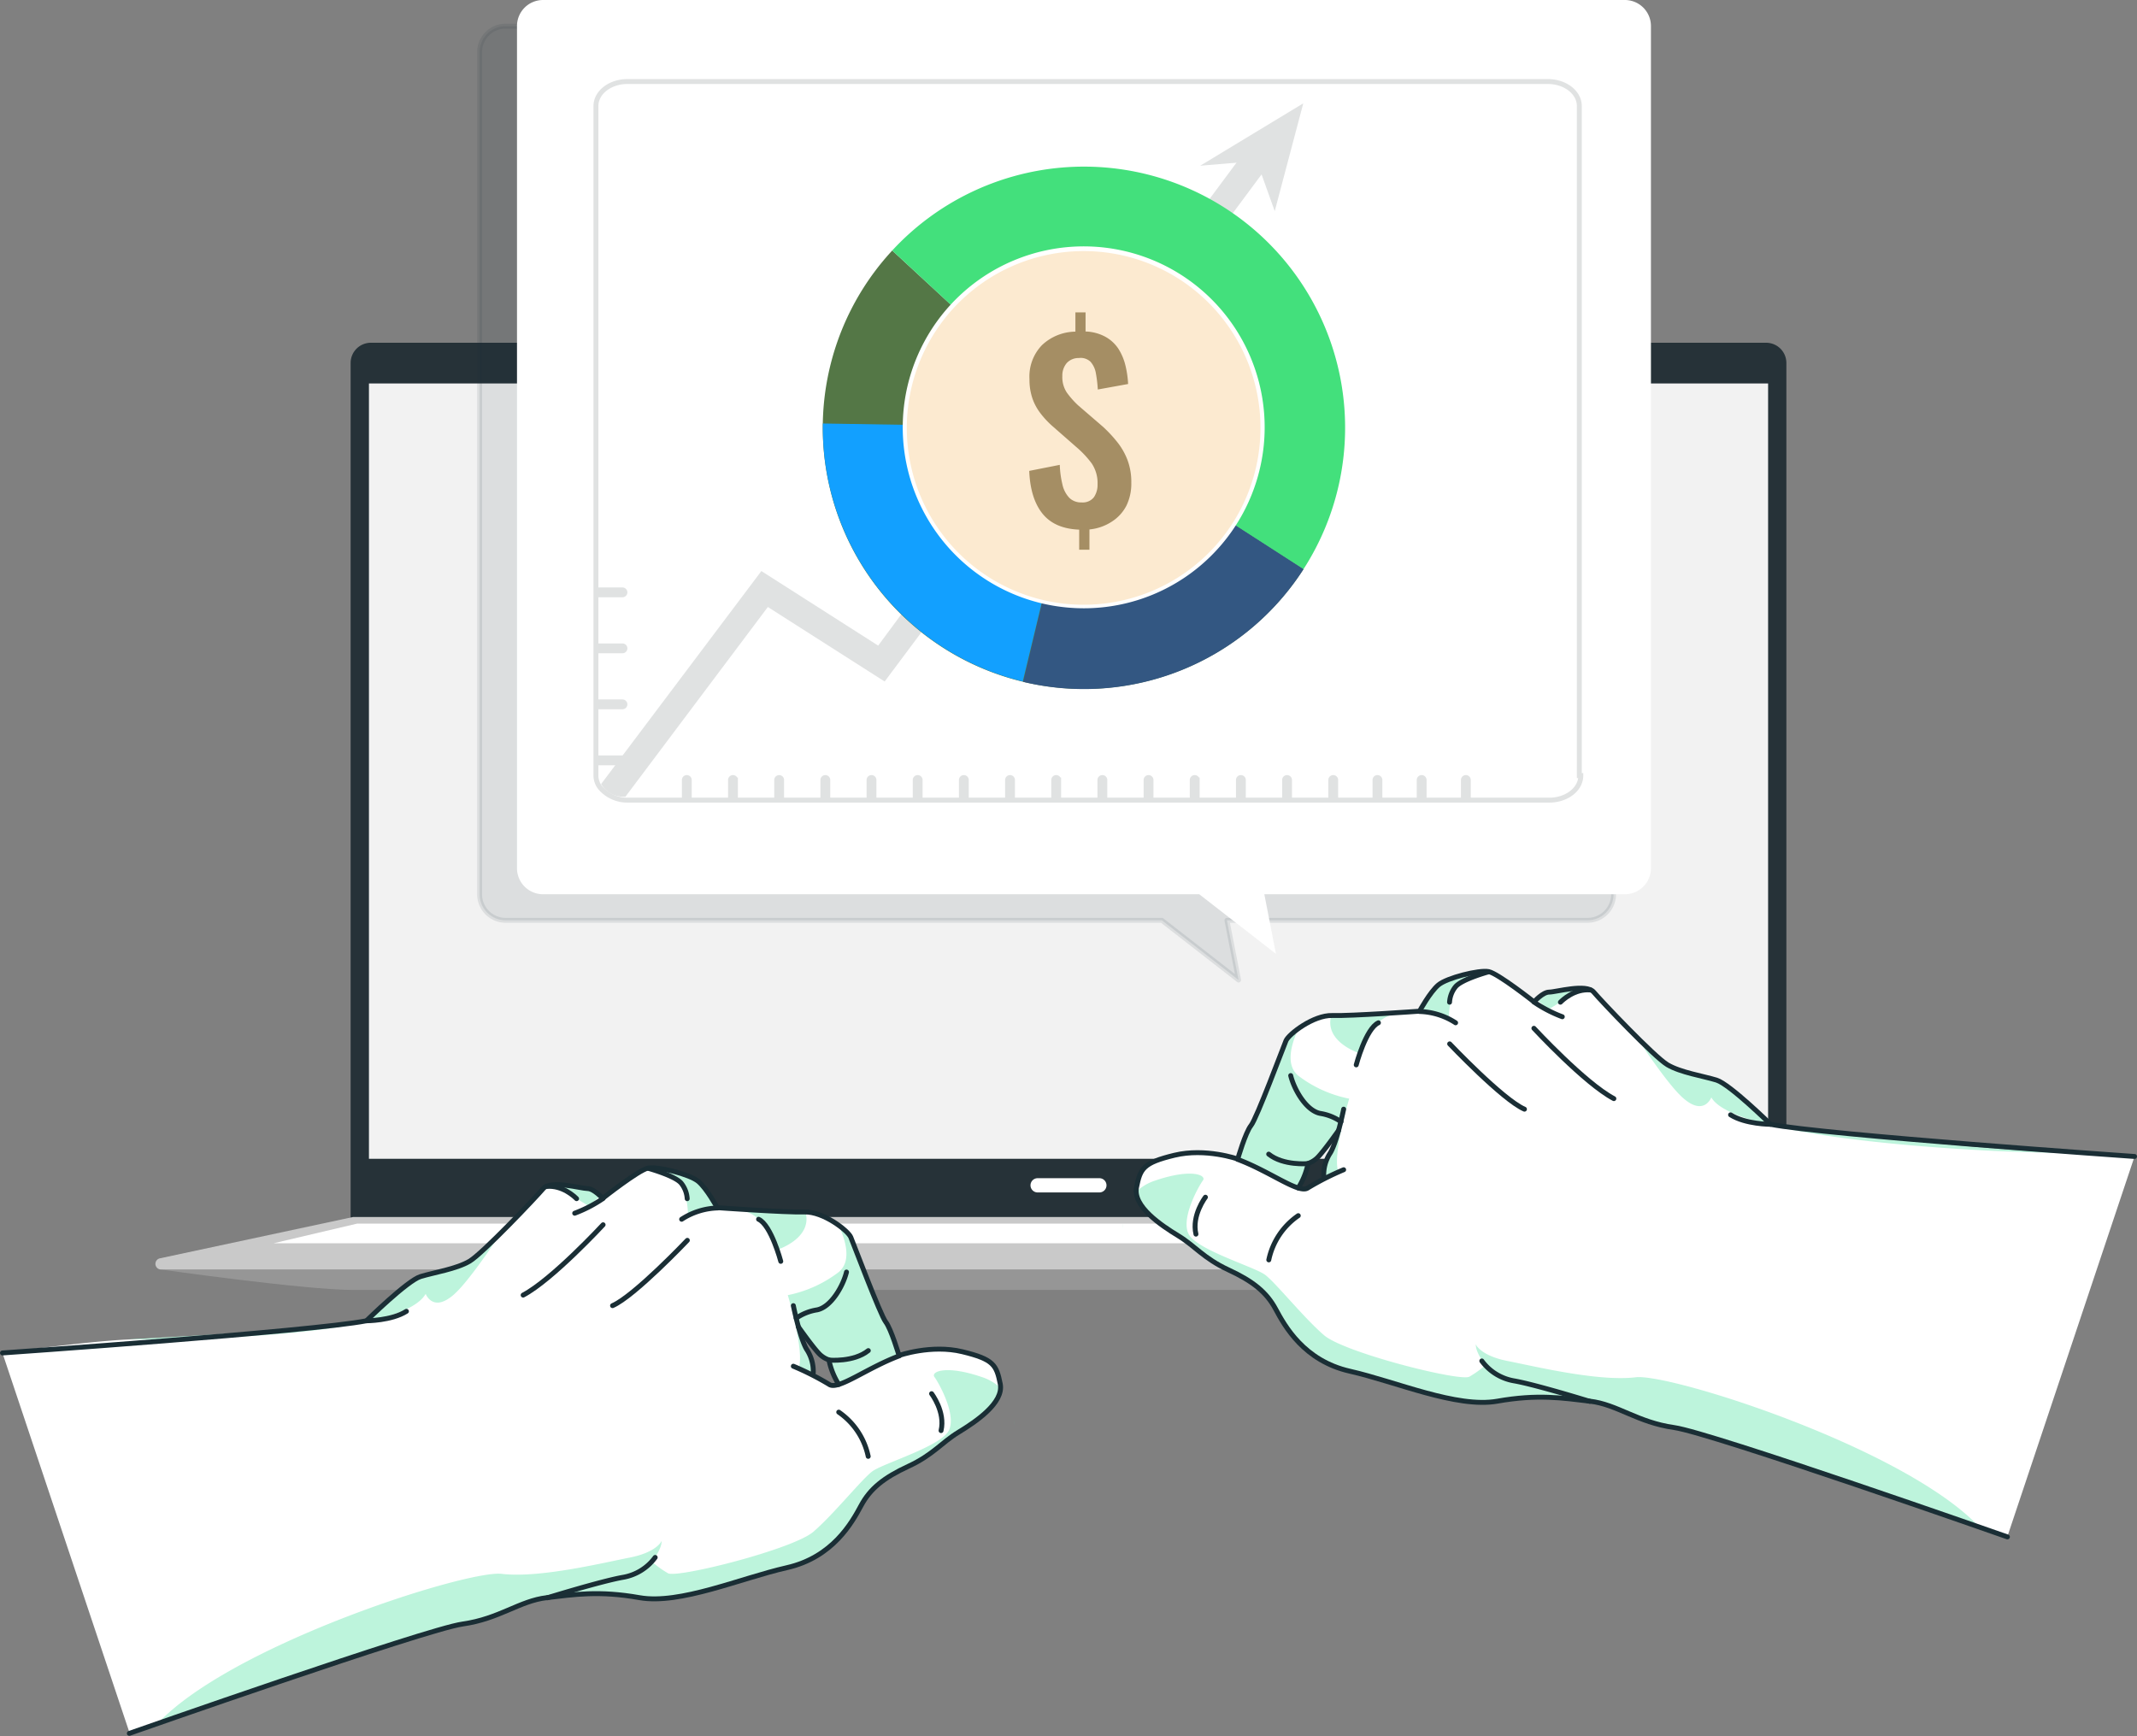 <?xml version="1.0" encoding="UTF-8"?> <svg xmlns="http://www.w3.org/2000/svg" id="Слой_1" data-name="Слой 1" viewBox="0 0 435.05 353.43"><rect x="0" y="0" width="435.05" height="353.43" fill="#808080" stroke="none"/> <defs> <style>.cls-1{fill:#263238;stroke:#263238;}.cls-1,.cls-5{stroke-miterlimit:10;}.cls-2{fill:#f2f2f2;}.cls-3{fill:#1a2e35;opacity:0.1;}.cls-16,.cls-3{stroke:#1a2e35;stroke-linecap:round;stroke-linejoin:round;}.cls-4{fill:#fff;}.cls-16,.cls-5{fill:none;}.cls-5{stroke:#e0e2e2;}.cls-6{fill:#e0e2e2;}.cls-7{fill:#547746;}.cls-8{fill:#43e07c;}.cls-9{fill:#335782;}.cls-10{fill:#12a0ff;}.cls-11{fill:#fcead0;}.cls-12{fill:#a58e64;}.cls-13{fill:#969696;}.cls-14{fill:#c9c9c9;}.cls-15{fill:#5ae4a7;opacity:0.4;}</style> </defs> <path class="cls-1" d="M75.5,70.28H359.55a3.62,3.62,0,0,1,3.62,3.62V247.77a0,0,0,0,1,0,0H71.88a0,0,0,0,1,0,0V73.9A3.62,3.62,0,0,1,75.5,70.28Z"></path> <rect class="cls-2" x="75.11" y="78.07" width="284.84" height="157.85"></rect> <path class="cls-3" d="M323.18,5.32H102.94a5.3,5.3,0,0,0-5.3,5.3V182.07a5.3,5.3,0,0,0,5.3,5.3H236.53l15.62,12.15-2.37-12.15h73.4a5.3,5.3,0,0,0,5.31-5.3V10.62A5.3,5.3,0,0,0,323.18,5.32Z"></path> <path class="cls-4" d="M330.79,0H110.55a5.3,5.3,0,0,0-5.3,5.31V176.75a5.3,5.3,0,0,0,5.3,5.31H244.14l15.62,12.14-2.37-12.14h73.4a5.31,5.31,0,0,0,5.31-5.31V5.31A5.31,5.31,0,0,0,330.79,0Z"></path> <path class="cls-5" d="M321.82,157.9c0,2.8-2.9,5-6.4,5h-16.5v-4.1a.5.5,0,0,0-1,0v4.1h-8v-4.1a.5.5,0,0,0-1,0v4.1h-8v-4.1a.5.5,0,0,0-1,0v4.1h-8v-4.1a.5.5,0,0,0-1,0v4.1h-8.4v-4.1a.5.5,0,0,0-1,0v4.1h-8.4v-4.1a.5.5,0,0,0-1,0v4.1h-8.4v-4.1a.5.5,0,0,0-1,0v4.1h-8.4v-4.1a.5.5,0,0,0-1,0v4.1h-8.4v-4.1a.5.5,0,0,0-1,0v4.1h-8.4v-4.1a.5.5,0,0,0-1,0v4.1h-8.4v-4.1a.5.5,0,0,0-1,0v4.1h-8.4v-4.1a.5.5,0,0,0-1,0v4.1h-8.4v-4.1a.5.5,0,0,0-1,0v4.1h-8.4v-4.1a.5.5,0,0,0-1,0v4.1h-8.4v-4.1a.5.5,0,0,0-1,0v4.1h-8.4v-4.1a.5.5,0,0,0-1,0v4.1h-8.4v-4.1a.5.5,0,0,0-1,0v4.1h-8.4v-4.1a.5.5,0,0,0-1,0v4.1h-11.5a7.22,7.22,0,0,1-5.6-2.5,4,4,0,0,1-.9-2.5v-2.6h5.4a.5.5,0,0,0,0-1h-5.4V143.9h5.4a.5.5,0,0,0,0-1h-5.4V132.5h5.4a.5.5,0,1,0,0-1h-5.4V121.1h5.4a.5.5,0,0,0,0-1h-5.4V21.6c0-2.8,2.9-5,6.4-5h187.4c3.5,0,6.4,2.2,6.4,5V157.9Z"></path> <path class="cls-6" d="M258.86,32.77l-56.92,76.72L180.1,138.75l-23.78-15.17-29,38.63h-.43a5.25,5.25,0,0,1-4.52-2.58L155,116.26l23.78,15.18,16.25-22,59.39-79.95Z"></path> <polygon class="cls-6" points="244.34 33.74 265.32 21.04 259.51 42.99 255.85 32.77 244.34 33.74"></polygon> <path class="cls-7" d="M220.66,87.08,181.64,51a53.16,53.16,0,1,0,83.73,64.86Z"></path> <path class="cls-8" d="M181.64,51l39,36.13,44.71,28.77A53.16,53.16,0,0,0,181.64,51Z"></path> <path class="cls-9" d="M220.66,87.08l-12.37,51.74a53.09,53.09,0,0,0,57.08-22.94Z"></path> <path class="cls-10" d="M208.22,138.74l12.44-51.66-53.15-.86v.86a53.2,53.2,0,0,0,40.71,51.66Z"></path> <path class="cls-11" d="M220.66,123.4A36.36,36.36,0,1,0,184.3,87,36.35,36.35,0,0,0,220.66,123.4Z"></path> <path class="cls-4" d="M220.66,123.84a36.84,36.84,0,1,1,26-10.78,36.73,36.73,0,0,1-26,10.78Zm0-72.72a36,36,0,1,0,25.41,10.55,35.93,35.93,0,0,0-25.41-10.55Z"></path> <path class="cls-12" d="M219.7,111.92v-4.09q-5-.19-7.47-3.26t-2.7-8.7l6.22-1.23a19.73,19.73,0,0,0,.54,4,5.69,5.69,0,0,0,1.39,2.7,3.31,3.31,0,0,0,1.15.73,3.45,3.45,0,0,0,1.35.22,3,3,0,0,0,1.38-.21,2.84,2.84,0,0,0,1.13-.84,4.45,4.45,0,0,0,.75-2.65,7.15,7.15,0,0,0-1.19-4.24,20.12,20.12,0,0,0-3.09-3.3l-5-4.38a18.31,18.31,0,0,1-2.39-2.59,10.68,10.68,0,0,1-1.6-3,11.82,11.82,0,0,1-.59-3.91,9.2,9.2,0,0,1,2.54-6.9,10.08,10.08,0,0,1,6.81-2.75V63.6H221v3.89a9.08,9.08,0,0,1,4.08,1.1A7.54,7.54,0,0,1,227.68,71a11.33,11.33,0,0,1,1.42,3.34,20,20,0,0,1,.56,3.84l-6.17,1.12A26.69,26.69,0,0,0,223.1,76,4.73,4.73,0,0,0,222,73.64a3,3,0,0,0-1.1-.64,2.87,2.87,0,0,0-1.27-.11,3.25,3.25,0,0,0-1.37.26,3.14,3.14,0,0,0-1.13.81,3.92,3.92,0,0,0-.86,2.59,5.68,5.68,0,0,0,.92,3.38,17.62,17.62,0,0,0,2.29,2.59l5,4.31a26.88,26.88,0,0,1,2.88,3.06,13.57,13.57,0,0,1,2.15,3.7,12.58,12.58,0,0,1,.8,4.67,10.23,10.23,0,0,1-1,4.7,8.44,8.44,0,0,1-3,3.26,10,10,0,0,1-4.52,1.57v4.13Z"></path> <path class="cls-4" d="M223.81,242.77H211.24a1.45,1.45,0,0,1-1.45-1.45h0a1.45,1.45,0,0,1,1.45-1.45h12.57a1.45,1.45,0,0,1,1.45,1.45h0A1.45,1.45,0,0,1,223.81,242.77Z"></path> <path class="cls-13" d="M363.17,262.62H71.88c-9.83,0-39.11-4.16-39.11-4.16H402.28S373,262.62,363.17,262.62Z"></path> <path class="cls-14" d="M402.28,258.46H32.77a1.15,1.15,0,0,1-.24-2.27l39.35-8.42H363.17l39.35,8.42A1.15,1.15,0,0,1,402.28,258.46Z"></path> <polygon class="cls-4" points="379.36 253.12 55.69 253.12 72.69 249.12 362.36 249.12 379.36 253.12"></polygon> <path class="cls-4" d="M203.72,281.82c-.77-3.86-1.35-5-7.71-6.56a25.22,25.22,0,0,0-12.32.59l-.58.18s-1.56-5.39-2.71-6.84-6.55-15.9-7.12-17.25a8.19,8.19,0,0,0-2.53-2.45c-1.89-1.35-4.51-2.66-6.74-2.67h-.15c-3.82.07-17.77-.88-17.77-.88s-2.12-3.92-3.85-5.37S134,237.49,132,237.88a3.46,3.46,0,0,0-.67.24h0c-2.58,1.19-8.56,5.91-8.56,5.91s-.21-.25-.55-.58a4.55,4.55,0,0,0-2.54-1.44c-1.22,0-6.39-1.5-8.5-.42a1.83,1.83,0,0,0-.56.42c-.9,1.06-4.95,5.38-8.7,9.1a51.45,51.45,0,0,1-6.33,5.68c-2.7,1.59-7.34,2.34-10,3.13s-11,9-11,9c-7.13,1.41-32.1,2.92-48.69,3.79C17,273.17.5,275.46.5,275.46l25.92,77.47L31.91,351c15-5.25,56.22-19.49,62.34-20.35,7.52-1.06,11.57-4.72,17.16-5.37s10.59-1.46,18.85,0,20.65-4,30-6.1,13.27-9.22,15.12-12.64,4.62-5.66,9.63-8,6.75-4.82,10.22-6.94c3.21-2,8.38-5.38,8.54-8.93A3.34,3.34,0,0,0,203.72,281.82Zm-33,0s-1.05.5-1.64-.06a22,22,0,0,0-3.54-1.77c.57-1.55-.44-3.51-1.24-5.12a46.58,46.58,0,0,1-1.78-4.75s3.59,5.1,4.65,5.87a4.54,4.54,0,0,0,1.57.87,15.12,15.12,0,0,0,1.94,4.9Z"></path> <path class="cls-15" d="M25.91,272.69c16.59-.87,41.56-2.38,48.69-3.79,0,0,8.3-8.17,11-9s7.32-1.54,10-3.13a51.45,51.45,0,0,0,6.33-5.68c-3.07,4.62-7,10.18-9.38,12.33-4.4,4-5.89,0-5.89,0C81.63,272.25,38.37,272.74,25.91,272.69Z"></path> <path class="cls-15" d="M111.19,241.6c2.11-1.08,7.28.42,8.5.42a4.55,4.55,0,0,1,2.54,1.44c-1.41,1.19-2.35,2.1-2.35,2.1s-2.5-1.52-5.56-3.53A4,4,0,0,0,111.19,241.6Z"></path> <path class="cls-15" d="M131.36,238.12a3.46,3.46,0,0,1,.67-.24c1.92-.39,8.48,1.25,10.21,2.69s3.85,5.37,3.85,5.37,13.95.95,17.77.88H164c1.43,5.35-5.8,7.63-5.8,7.63s-1.76-7.88-8.78-8.29-9.36,1.32-9.36,1.32c-.13-6.47-2.47-7.44-6.7-9.19A3.8,3.8,0,0,0,131.36,238.12Z"></path> <path class="cls-15" d="M162.55,270.16a46.58,46.58,0,0,0,1.78,4.75c.8,1.61,1.81,3.57,1.24,5.12a22,22,0,0,1,3.54,1.77c-2.22-1.16-6.56-3.19-6.56-3.19,1.38-3.16-2.17-14.93-2.17-14.93a25.15,25.15,0,0,0,10.37-4.7c2.66-2.2,1.42-6.44,0-9.49a8.19,8.19,0,0,1,2.53,2.45c.57,1.35,6,15.81,7.12,17.25s2.71,6.84,2.71,6.84l.58-.18c-4,2.17-9.95,5.31-13,5.95a15.12,15.12,0,0,1-1.94-4.9,4.54,4.54,0,0,1-1.57-.87C166.14,275.26,162.55,270.16,162.55,270.16Z"></path> <path class="cls-15" d="M199.81,280.33a10.09,10.09,0,0,1,4,2.38c-.16,3.55-5.33,7-8.54,8.93-3.47,2.12-5.21,4.62-10.22,6.94s-7.79,4.55-9.63,8-5.76,10.52-15.12,12.64-21.75,7.56-30,6.1-13.25-.64-18.85,0-9.64,4.31-17.16,5.37c-6.12.86-47.3,15.1-62.34,20.35,15-16.15,63.17-31.45,70.18-30.62,7.65.92,20.57-2.23,26.11-3.32s6.46-3.39,6.46-3.39c0,1.84-2,4.23-2,4.23a21.18,21.18,0,0,0,3.29,2.36c1.85,1.06,25.45-4.88,29.59-8.44s9.84-10.68,12-12.3,13.88-5.06,15.56-8.28-2.11-9.88-2.9-10.93S192.42,277.82,199.81,280.33Z"></path> <path class="cls-15" d="M206.53,290.12v-1A6.82,6.82,0,0,1,206.53,290.12Z"></path> <path class="cls-16" d="M.5,275.45s63.14-4.39,74.1-6.55c0,0,8.31-8.17,11-9s7.33-1.54,10-3.13,13.49-13,15-14.79,7.71,0,9,0,3.09,2,3.09,2,7.32-5.78,9.25-6.17,8.48,1.26,10.21,2.7,3.86,5.36,3.86,5.36,13.94,1,17.76.88,8.86,3.78,9.43,5.13,6,15.81,7.11,17.25,2.71,6.84,2.71,6.84,6.54-2.31,12.9-.77,6.94,2.7,7.71,6.55-5,7.71-8.48,9.83-5.2,4.62-10.21,6.94-7.79,4.55-9.64,8-5.76,10.53-15.12,12.65-21.74,7.56-30,6.1-13.26-.65-18.85,0-9.65,4.31-17.16,5.37-67.84,22.26-67.84,22.26"></path> <path class="cls-16" d="M146.1,245.93a14.22,14.22,0,0,0-7.33,2.3"></path> <path class="cls-16" d="M154.43,248.23c2.57,1.18,4.52,8.57,4.52,8.57"></path> <path class="cls-16" d="M161.51,265.82s1.41,7,2.83,9.08a8.1,8.1,0,0,1,1.22,4.62"></path> <path class="cls-16" d="M161.51,278.15a56.25,56.25,0,0,1,7.26,3.68c1.8,1.33,7.61-3.29,14.34-5.8"></path> <path class="cls-16" d="M162.09,268.37a10.26,10.26,0,0,1,4.24-1.69c2.89-.57,5.32-4.91,6-7.7"></path> <path class="cls-16" d="M170.75,281.86a15,15,0,0,1-2-5,4.79,4.79,0,0,1-1.57-.87c-1.06-.77-4.65-5.87-4.65-5.87"></path> <path class="cls-16" d="M168.77,276.9s5,.48,8-1.93"></path> <path class="cls-16" d="M122.78,244a27.08,27.08,0,0,1-5.78,3"></path> <path class="cls-16" d="M111.27,241.55c3.23-.3,5.73,2.1,6.11,2.49"></path> <path class="cls-16" d="M132,237.87s5.59,1.54,6.74,3.09a5.61,5.61,0,0,1,1.16,3.08"></path> <path class="cls-16" d="M74.6,268.9s5.1,0,8.14-1.93"></path> <path class="cls-16" d="M111.42,325.3s11-3.4,15.4-4.17a10.29,10.29,0,0,0,6.56-4.05"></path> <path class="cls-16" d="M189.65,283.74s2.84,3.7,1.93,7.52"></path> <path class="cls-16" d="M170.75,287.5a14.55,14.55,0,0,1,6,9"></path> <path class="cls-16" d="M122.78,249.35s-10.39,11.22-16.28,14.32"></path> <path class="cls-16" d="M139.93,252.52s-10.79,11.37-15.23,13.3"></path> <path class="cls-4" d="M231.27,242.71c.16,3.55,5.33,7,8.54,8.93,3.47,2.12,5.21,4.62,10.22,6.94s7.79,4.55,9.63,8,5.76,10.52,15.12,12.64,21.75,7.56,30,6.1,13.25-.64,18.85,0,9.64,4.31,17.16,5.37c6.12.86,47.3,15.1,62.34,20.35l5.49,1.91,25.92-77.47s-6.5-.29-15.41-.77c-16.59-.87-51.56-4.38-58.69-5.79,0,0-8.3-8.17-11-9s-7.32-1.54-10-3.13a51.45,51.45,0,0,1-6.33-5.68c-3.75-3.72-7.8-8-8.7-9.1a1.83,1.83,0,0,0-.56-.42c-2.11-1.08-7.28.42-8.5.42a4.55,4.55,0,0,0-2.54,1.44c-.34.33-.55.58-.55.58s-6-4.72-8.56-5.91h0a3.46,3.46,0,0,0-.67-.24c-1.92-.39-8.48,1.25-10.21,2.69s-3.85,5.37-3.85,5.37-13.95.95-17.77.88H271c-2.23,0-4.85,1.32-6.74,2.67a8.19,8.19,0,0,0-2.53,2.45c-.57,1.35-6,15.81-7.12,17.25s-2.71,6.84-2.71,6.84l-.58-.18a25.22,25.22,0,0,0-12.32-.59c-6.36,1.55-6.94,2.7-7.71,6.56A3.34,3.34,0,0,0,231.27,242.71Zm33.07-.91a15.12,15.12,0,0,0,1.94-4.9,4.54,4.54,0,0,0,1.57-.87c1.06-.77,4.65-5.87,4.65-5.87a46.58,46.58,0,0,1-1.78,4.75c-.8,1.61-1.81,3.57-1.24,5.12a22,22,0,0,0-3.54,1.77c-.59.56-1.64.06-1.64.06Z"></path> <path class="cls-15" d="M419.14,234.69c-16.59-.87-51.56-4.38-58.69-5.79,0,0-8.3-8.17-11-9s-7.32-1.54-10-3.13a51.45,51.45,0,0,1-6.33-5.68c3.07,4.62,7,10.18,9.38,12.33,4.4,4,5.89,0,5.89,0C353.42,232.25,406.68,234.74,419.14,234.69Z"></path> <path class="cls-15" d="M323.86,201.6c-2.11-1.08-7.28.42-8.5.42a4.55,4.55,0,0,0-2.54,1.44c1.41,1.19,2.35,2.1,2.35,2.1s2.5-1.52,5.56-3.53A4,4,0,0,1,323.86,201.6Z"></path> <path class="cls-15" d="M303.69,198.12a3.46,3.46,0,0,0-.67-.24c-1.92-.39-8.48,1.25-10.21,2.69s-3.85,5.37-3.85,5.37-13.95.95-17.77.88H271c-1.43,5.35,5.8,7.63,5.8,7.63s1.76-7.88,8.78-8.29,9.36,1.32,9.36,1.32c.13-6.47,2.47-7.44,6.7-9.19A3.8,3.8,0,0,1,303.69,198.12Z"></path> <path class="cls-15" d="M272.5,230.16a46.58,46.58,0,0,1-1.78,4.75c-.8,1.61-1.81,3.57-1.24,5.12a22,22,0,0,0-3.54,1.77c2.22-1.16,6.56-3.19,6.56-3.19-1.38-3.16,2.17-14.93,2.17-14.93A25.15,25.15,0,0,1,264.3,219c-2.66-2.2-1.42-6.44,0-9.49a8.19,8.19,0,0,0-2.53,2.45c-.57,1.35-6,15.81-7.12,17.25s-2.71,6.84-2.71,6.84l-.58-.18c4,2.17,9.95,5.31,13,6a15.12,15.12,0,0,0,1.94-4.9,4.54,4.54,0,0,0,1.57-.87C268.91,235.26,272.5,230.16,272.5,230.16Z"></path> <path class="cls-15" d="M235.24,240.33a10.09,10.09,0,0,0-4,2.38c.16,3.55,5.33,7,8.54,8.93,3.47,2.12,5.21,4.62,10.22,6.94s7.79,4.55,9.63,8,5.76,10.52,15.12,12.64,21.75,7.56,30,6.1,13.25-.64,18.85,0,9.64,4.31,17.16,5.37c6.12.86,47.3,15.1,62.34,20.35C388.1,294.87,340,279.57,333,280.4c-7.65.92-20.57-2.23-26.11-3.32s-6.46-3.39-6.46-3.39c0,1.84,2,4.23,2,4.23a21.18,21.18,0,0,1-3.29,2.36c-1.85,1.06-25.45-4.88-29.59-8.44s-9.84-10.68-12-12.3-13.88-5.06-15.56-8.28,2.11-9.88,2.9-10.93S242.63,237.82,235.24,240.33Z"></path> <path class="cls-15" d="M228.52,250.12v-1A6.82,6.82,0,0,0,228.52,250.12Z"></path> <path class="cls-16" d="M434.55,235.45s-63.14-4.39-74.1-6.55c0,0-8.31-8.17-11-9s-7.33-1.54-10-3.13-13.49-13-15-14.79-7.7,0-9.05,0-3.09,2-3.09,2-7.32-5.78-9.25-6.17-8.48,1.26-10.21,2.7-3.86,5.36-3.86,5.36-13.94,1-17.76.88-8.86,3.78-9.43,5.13-5.95,15.81-7.11,17.25-2.71,6.84-2.71,6.84-6.54-2.31-12.9-.77-6.94,2.7-7.71,6.55,5,7.71,8.48,9.83,5.2,4.62,10.21,6.94,7.79,4.55,9.64,8,5.76,10.53,15.12,12.65,21.74,7.56,30,6.1,13.26-.65,18.85,0,9.65,4.31,17.16,5.37,67.84,22.26,67.84,22.26"></path> <path class="cls-16" d="M289,205.93a14.22,14.22,0,0,1,7.33,2.3"></path> <path class="cls-16" d="M280.62,208.23c-2.57,1.18-4.52,8.57-4.52,8.57"></path> <path class="cls-16" d="M273.54,225.82s-1.41,7-2.83,9.08a8.1,8.1,0,0,0-1.22,4.62"></path> <path class="cls-16" d="M273.54,238.15a56.25,56.25,0,0,0-7.26,3.68c-1.8,1.33-7.61-3.29-14.34-5.8"></path> <path class="cls-16" d="M273,228.37a10.26,10.26,0,0,0-4.24-1.69c-2.89-.57-5.32-4.91-6-7.7"></path> <path class="cls-16" d="M264.3,241.86a15,15,0,0,0,2-5,4.79,4.79,0,0,0,1.57-.87c1.06-.77,4.65-5.87,4.65-5.87"></path> <path class="cls-16" d="M266.28,236.9s-5,.48-8-1.93"></path> <path class="cls-16" d="M312.27,204a27.08,27.08,0,0,0,5.78,3"></path> <path class="cls-16" d="M323.78,201.55c-3.23-.3-5.73,2.1-6.11,2.49"></path> <path class="cls-16" d="M303,197.87s-5.59,1.54-6.74,3.09a5.61,5.61,0,0,0-1.16,3.08"></path> <path class="cls-16" d="M360.45,228.9s-5.1,0-8.14-1.93"></path> <path class="cls-16" d="M323.63,285.3s-11-3.4-15.4-4.17a10.29,10.29,0,0,1-6.56-4.05"></path> <path class="cls-16" d="M245.4,243.74s-2.84,3.7-1.93,7.52"></path> <path class="cls-16" d="M264.3,247.5a14.55,14.55,0,0,0-6,9"></path> <path class="cls-16" d="M312.27,209.35s10.39,11.22,16.28,14.32"></path> <path class="cls-16" d="M295.12,212.52s10.79,11.37,15.23,13.3"></path> </svg> 